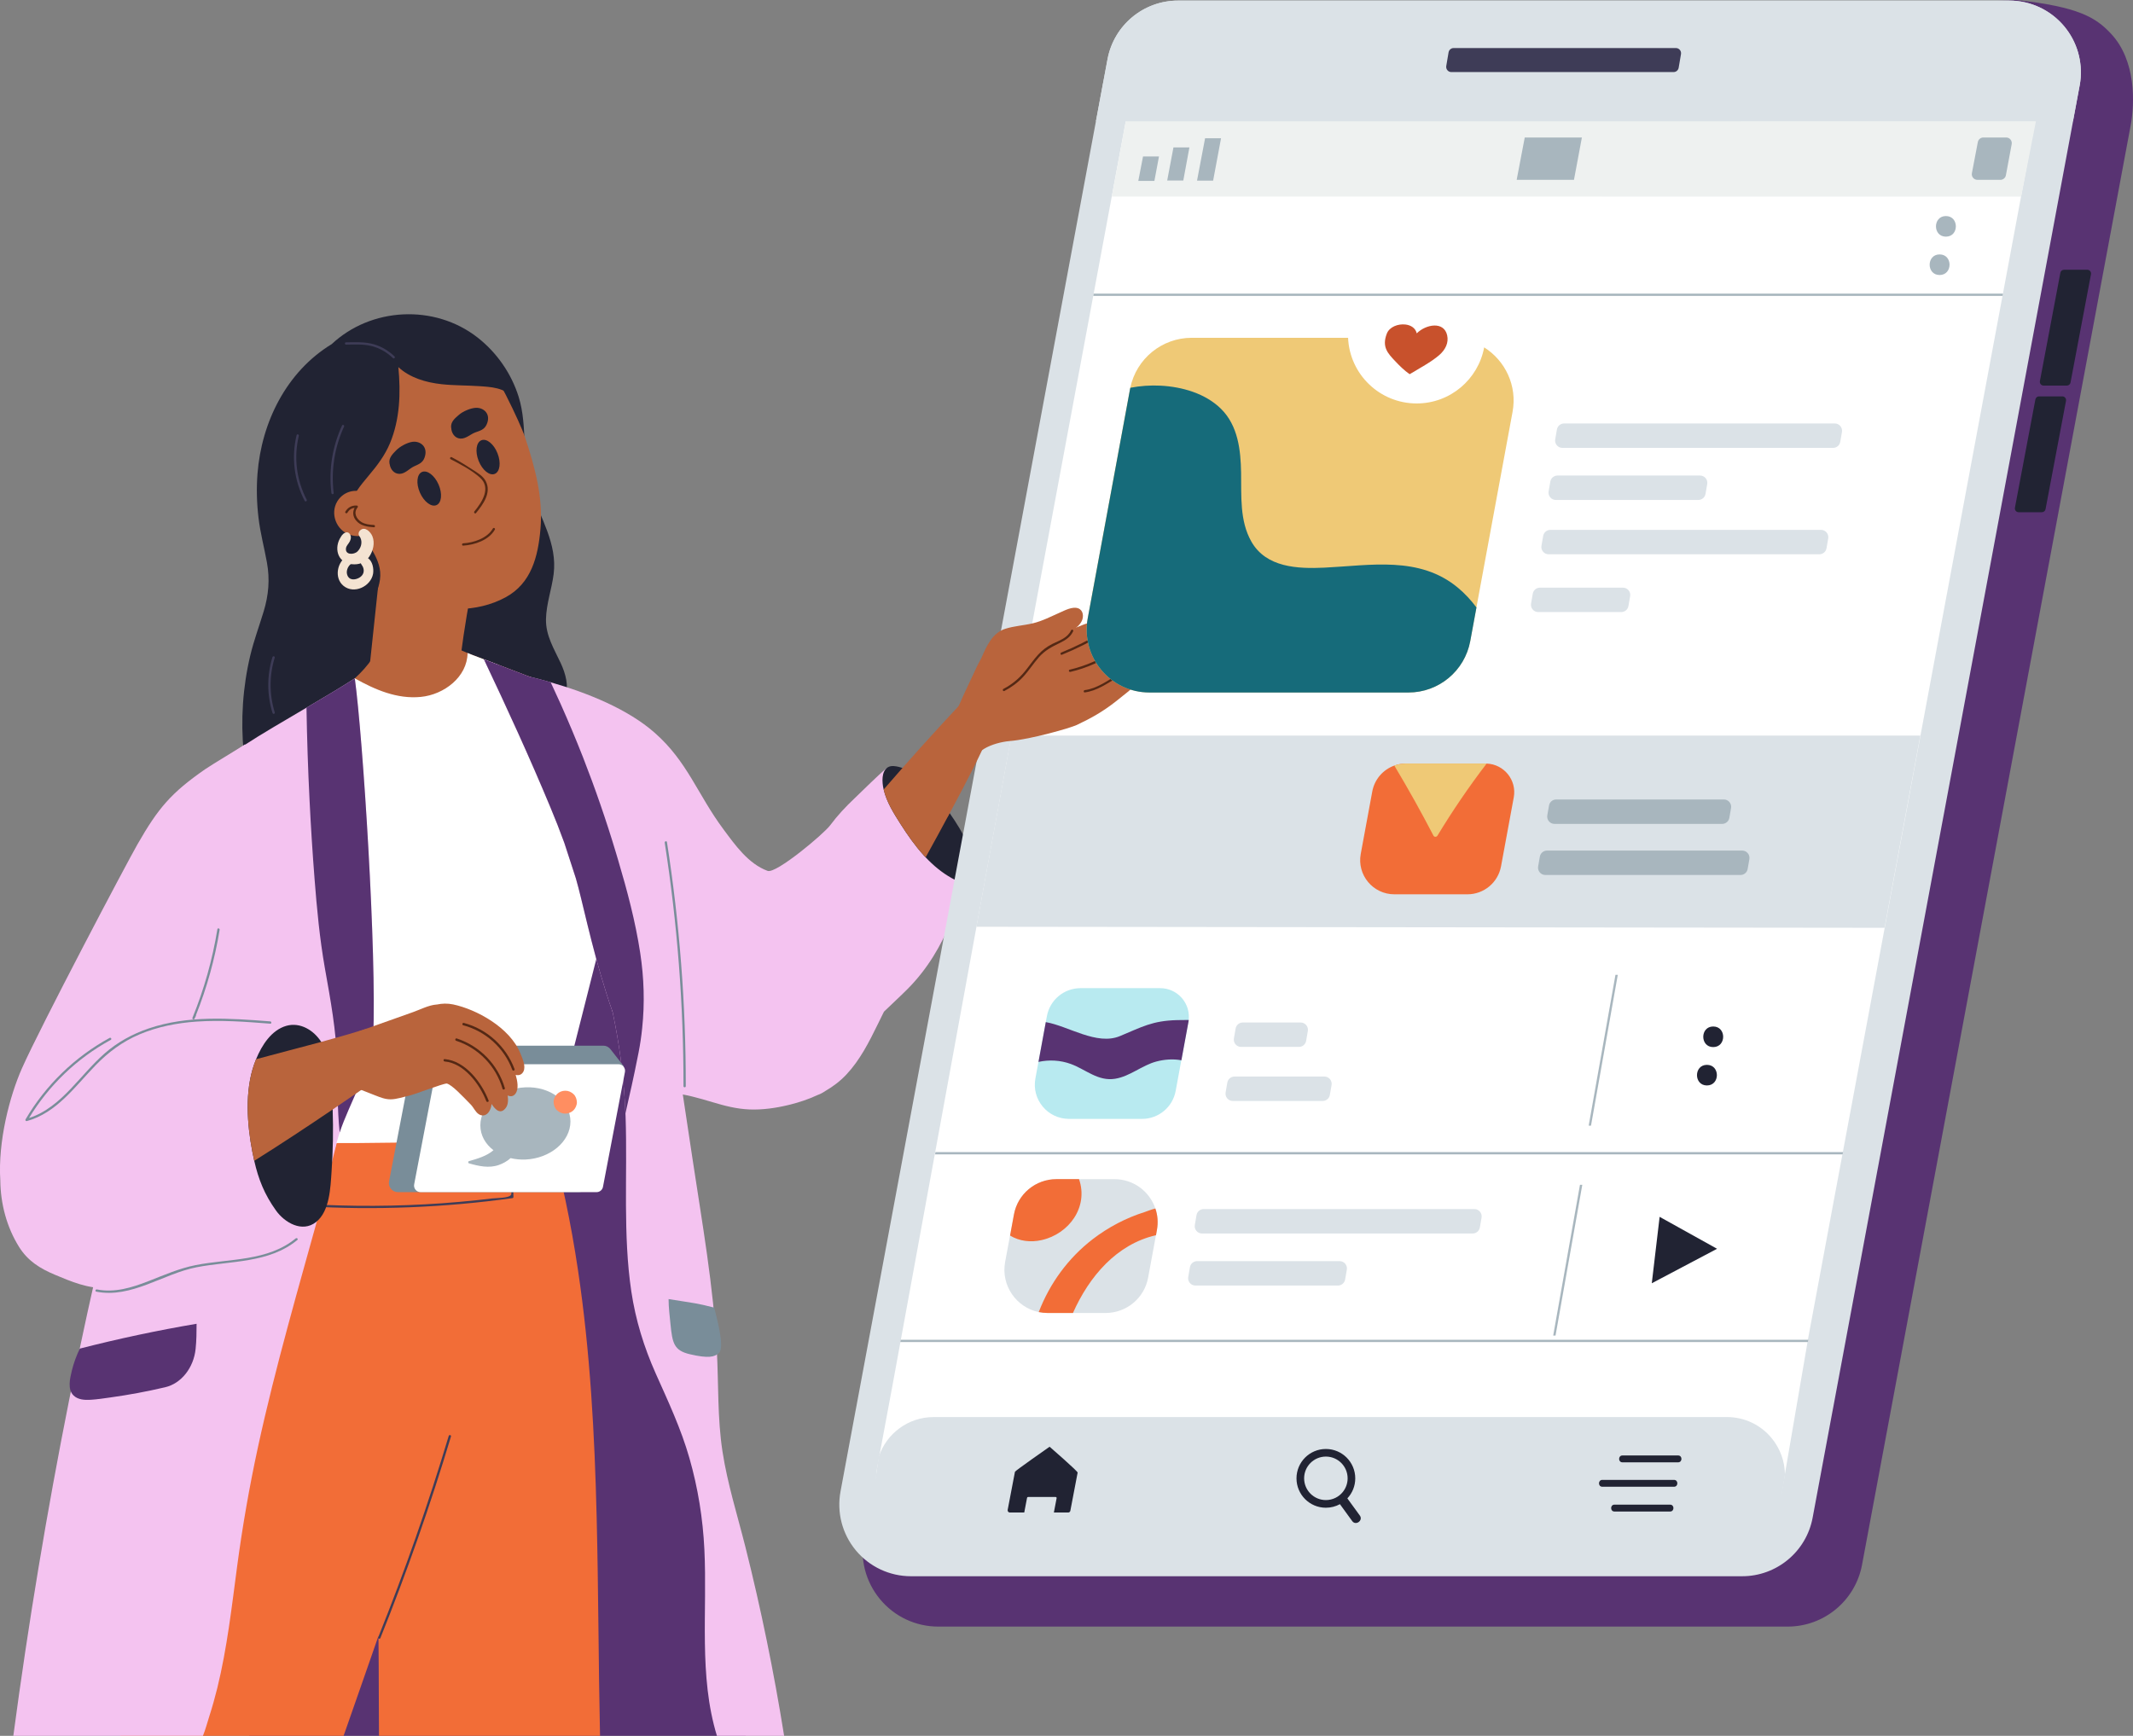 <?xml version="1.0" encoding="utf-8"?>
<!-- Generator: Adobe Illustrator 24.1.0, SVG Export Plug-In . SVG Version: 6.00 Build 0)  -->
<svg version="1.1" id="Layer_1" xmlns="http://www.w3.org/2000/svg" xmlns:xlink="http://www.w3.org/1999/xlink" x="0px" y="0px"
	 viewBox="0 0 614.88 500.46" style="enable-background:new 0 0 614.88 500.46;" xml:space="preserve">
<rect x="0" y="0" width="614.88" height="500.46" fill="#808080" stroke="none"/>
<style type="text/css">
	.st0{fill:#EFC976;}
	.st1{fill:#166B7A;}
	.st2{fill:#FFFFFF;}
	.st3{fill:#FFA794;}
	.st4{fill:#F26D37;}
	.st5{fill:#212333;}
	.st6{fill:#B9643C;}
	.st7{fill:#B1B1C2;}
	.st8{fill:#C8512C;}
	.st9{fill:#F4C3F0;}
	.st10{fill:#80809C;}
	.st11{fill:#F2E6E6;}
	.st12{fill:#A3B7F0;}
	.st13{fill:#A03A1F;}
	.st14{fill:#FF7847;}
	.st15{fill:#6B3EAC;}
	.st16{fill:#583372;}
	.st17{fill:#3E3C57;}
	.st18{fill:#542814;}
	.st19{fill:#F4E3D2;}
	.st20{fill:#798D99;}
	.st21{fill:#9B4929;}
	.st22{fill:#A8B6BE;}
	.st23{fill:#FF8E61;}
	.st24{fill:#9EAEDB;}
	.st25{fill:#DBE2E7;}
	.st26{fill:#B8EAF0;}
	.st27{fill:#EEF1F0;}
	.st28{fill:#FFA47A;}
	.st29{fill:#1A1A1A;}
	.st30{fill:#823D22;}
	.st31{fill:#2C442C;}
	.st32{fill:#727090;}
	.st33{fill:#D2DEFF;}
	.st34{fill:#C78B6B;}
	.st35{fill:#F0F0F0;}
	.st36{fill:#C86A3C;}
	.st37{fill:#B7DDE3;}
	.st38{fill:#B37E1B;}
	.st39{fill:#DFBA95;}
	.st40{fill:#F5F1F0;}
	.st41{fill:#96A7D9;}
	.st42{fill:#3456B7;}
	.st43{fill:#2B244A;}
	.st44{fill:#8C75B5;}
	.st45{fill:#E0785E;}
	.st46{fill:#F5E3D9;}
	.st47{fill:#2E1616;}
	.st48{fill:#C46953;}
	.st49{fill:#FFEAE0;}
	.st50{fill:#FFA58F;}
	.st51{fill:#F0D3C5;}
	.st52{fill:#D3D1CD;}
	.st53{fill:#DEC6BD;}
	.st54{fill:#FFA57A;}
	.st55{fill:#7D443B;}
	.st56{fill:#D1736D;}
	.st57{fill:#768751;}
	.st58{fill:#EDD4C7;}
	.st59{fill:#DD6B4B;}
	.st60{fill:#B75E5C;}
	.st61{fill:#1F2744;}
	.st62{fill:#3B4663;}
	.st63{fill:#8FA663;}
	.st64{fill:#D6B4A3;}
	.st65{fill:#DBAD95;}
	.st66{fill:#6D7793;}
	.st67{fill:#935841;}
	.st68{fill:#C27B51;}
	.st69{fill:#F0DED5;}
	.st70{fill:#96563E;}
	.st71{fill:#CE9976;}
	.st72{fill:#8F5539;}
	.st73{fill:#576C9C;}
	.st74{fill:#965948;}
	.st75{fill:#6E4135;}
	.st76{fill:#5F3C36;}
	.st77{fill:#F8BA4D;}
	.st78{fill:#A3A4A8;}
	.st79{fill:#7E8291;}
	.st80{fill:#D1776D;}
	.st81{fill:#FCCDA2;}
	.st82{fill:#D9AA80;}
	.st83{fill:#D8BFB4;}
</style>
<g>
	<path class="st5" d="M161.66,191.23c-1.93-4.17-4.36-7.95-4.27-12.72c0.09-4.42,1.66-8.64,2.21-13c1.11-8.81-3.87-16.17-6.52-24.2
		c-2.89-8.74-0.84-18.14-3.57-26.91c-2.1-6.73-6.32-12.78-11.87-17.11c-12.41-9.67-30.7-8.72-42.07,1.97
		c-0.01,0.01-0.03,0.01-0.04,0.01c-12.95,7.94-20.14,22.43-21.3,37.3c-0.33,4.24-0.21,8.51,0.29,12.73
		c0.52,4.36,1.65,8.57,2.43,12.88c0.88,4.86,0.49,9.38-0.94,14.1c-1.28,4.23-2.82,8.35-3.85,12.65c-2.19,9.17-2.81,18.67-1.91,28.05
		c-0.77,0.69-1.31,1.64-1.46,2.9c-0.05,0.42,0.61,0.42,0.66,0c0.11-0.94,0.42-1.67,0.87-2.22c0.03,0.28,0.06,0.57,0.09,0.85
		c0.05,0.42,0.71,0.42,0.66,0c-0.05-0.48-0.09-0.97-0.14-1.45c2.86-2.2,9.03-0.33,12.02-0.05c4.78,0.45,9.59,0.15,14.35-0.26
		c9.88-0.86,19.72-2.26,29.48-4.01c9.69-1.73,19.37-3.73,28.93-6.08c3.29-0.81,6.31-2.17,7.34-5.68
		C164,197.7,163.05,194.23,161.66,191.23z"/>
	<path class="st16" d="M212.52,468.02c-2.85-18-7.13-35.74-10.42-53.66c-3.21-17.52-5.05-35.21-6.66-52.93
		c-1.63-18.14-3.09-36.31-5.87-54.32c-1.38-8.93-3.09-17.81-5.29-26.57c-1.88-7.45-3.69-15.98-9.64-21.34
		c-1.45,2.64-2.91,5.28-4.36,7.92c-3.74,6.78-7.48,13.57-11.22,20.35c-3.06,5.55-6.07,11.22-9.78,16.37
		c0.69,5.36,1.26,10.73,1.75,16.1c-1.2,1.91-2.39,3.83-3.58,5.75c-8.98,14.59-17.42,29.51-25.29,44.72
		c-10.54,20.38-20.06,41.29-28.53,62.61c-4.25,10.7-8.23,21.51-11.93,32.41c-3.91,11.49-7.51,23.1-9.87,35.01c0,0.01,0,0.01,0,0.01
		h143.14c0.3-1.97,0.39-3.97,0.36-5.87C215.23,485.72,213.91,476.76,212.52,468.02z"/>
	<path class="st4" d="M172.97,500.46h-63.72c-0.1-11.62-0.01-15.45-0.15-28.8c0,0-7.03,20.23-10.05,28.8H34.7
		c1.29-12.01,2.98-23.98,5.1-35.88c4.44-24.87,10.69-49.4,18.7-73.36c3.91-11.68,8.21-22.95,14.77-33.42
		c6.37-10.17,13.5-19.89,20.41-29.71c-0.21-0.16-0.14-0.6,0.2-0.63c0.09-0.01,0.17-0.01,0.25-0.02c0.28-0.4,0.56-0.79,0.84-1.19
		c0.25-0.36,0.85-0.01,0.59,0.35c-0.18,0.25-0.35,0.51-0.53,0.76c1.03-0.09,2.06-0.18,3.09-0.27c16.41-1.39,32.88-1.86,49.34-1.41
		c3.45,0.09,6.9,0.22,10.35,0.4c0.16,0.01,0.29,0.11,0.34,0.26c3.71,13.08,6.47,26.42,8.47,39.87c3.52,23.56,4.8,47.4,5.38,71.19
		C172.52,458.42,172.51,479.45,172.97,500.46z"/>
	<path class="st6" d="M174.16,230.89c-0.53-0.93-1.03-1.86-1.52-2.81c-0.94-1.79-4.95-11.02-5.9-13.87
		c-0.92-2.76-1.71-5.56-2.38-8.39c-0.51-2.15-0.67-4.83-2.24-6.55c-0.43-0.47-0.96-0.85-1.54-1.17c-1.57-0.87-3.55-1.33-5.06-1.9
		c-2.59-0.99-5.17-1.97-7.76-2.96c-0.48-0.19-0.98-0.37-1.46-0.56c-0.89-0.34-1.77-0.68-2.66-1.01c-0.39-0.15-0.77-0.3-1.16-0.44
		c-1-0.38-2-0.76-3-1.14c-1.12-0.43-2.24-0.85-3.37-1.28c-0.43-0.17-0.87-0.35-1.32-0.53c-2.62-1.1-5.4-2.44-8.15-2.77
		c-3.06-0.37-6.3,1.16-9.16,2.04c-3.27,1-6.55,2.01-9.82,3.02c0.11-0.16,0.22-0.3,0.33-0.46c0.25-0.37-0.35-0.71-0.6-0.35
		c-1.44,2.14-3.19,4.07-5.12,5.83c-1.95,1.81-4.1,3.46-6.29,5.01c-2.29,1.63-4.63,3.17-6.87,4.7c-3.84,2.61-7.77,5.11-11.76,7.48
		c-1.02,0.62-2.04,1.21-3.08,1.8c-1.93,1.12-3.88,2.2-5.85,3.26c-3.05,1.64-6.63,2.96-9.3,5.22c-2.45,2.08-3.03,5.04-2.72,8.12
		c0.73,7.22,3.78,14.21,6.95,20.66c3.5,7.09,7.38,13.97,10.79,21.11c0.51,1.06,1,2.13,1.5,3.19c0.35,0.75,0.69,1.5,1.03,2.26
		c2.63,5.81,5.07,11.71,7.31,17.68c2.88,7.68,5.42,15.47,7.66,23.35c0.31,1.09,0.55,2.31,1.69,2.81c1.49,0.67,3.69,0.21,5.26,0.19
		c4.38-0.06,8.76-0.12,13.14-0.19c9.68-0.15,19.37-0.28,29.06-0.43c4.84-0.08,9.68-0.15,14.53-0.21c0.6-0.01,2,0.2,2.88-0.11
		c0.42-0.02,0.85-0.03,1.26-0.06c0.15,0,0.3-0.1,0.34-0.25c3.36-12.69,6.73-25.39,10.09-38.08c0.37-1.42,0.76-2.84,1.13-4.26
		c1.34-5.04,2.67-10.07,4-15.11c0.48-1.81,0.96-3.62,1.44-5.44c0.35-1.3,0.69-2.61,1.04-3.91c0.76-2.84,1.69-5.71,1.98-8.64
		C180.07,240.12,176.77,235.52,174.16,230.89z"/>
	<path class="st6" d="M151.35,126.07c-1.41-4.28-9.07-20.08-12.13-23.21c-5.59-5.71-12.52-8.63-20.38-6.51
		c-15.24,4.1-25.91,19.28-27.16,34.01c-0.42,4.9,0.03,9.95,0.76,14.8c0.7,4.66,6.25,7.23,9.09,11.1c5.1,6.93,8.98,13.12,16.56,17.1
		c0.23,0.12,0.44-0.04,0.48-0.22c8.36,3.26,18.81,3.6,27.16-0.92c7.48-4.04,9.38-11.83,10.07-19.68
		C156.6,143.38,154.23,134.79,151.35,126.07z"/>
	<path class="st6" d="M131,207.07c-0.06,0.89-0.13,1.78-0.18,2.66c-0.03,0.54,0.14,1.15-0.41,1.44c-0.16,0.08-0.97-0.05-1.21-0.06
		c-2.22-0.12-4.45-0.24-6.67-0.35c-4.15-0.22-8.29-0.44-12.44-0.66c-0.91-0.05-1.82-0.1-2.73-0.14c-0.74-0.04-2.25,0.21-2.66-0.46
		c-0.15-0.25,0.16-1.51,0.19-1.81c0.04-0.4,0.09-0.81,0.13-1.21c0.13-1.21,0.26-2.42,0.39-3.63c0.44-4.13,0.88-8.26,1.32-12.39
		c0.99-9.36,1.99-18.72,2.98-28.09c9.49-0.31,18.95-1.21,28.32-2.71C134.52,175.27,132.16,191.12,131,207.07z"/>
	<path class="st5" d="M126.42,139.68c1.16,2.64,0.89,5.3-0.59,5.95c-1.48,0.65-3.62-0.96-4.78-3.6c-1.16-2.64-0.89-5.3,0.59-5.95
		S125.26,137.04,126.42,139.68z"/>
	<path class="st5" d="M143.42,130.7c1.06,2.68,0.7,5.33-0.81,5.93c-1.5,0.6-3.58-1.09-4.64-3.77c-1.06-2.68-0.7-5.33,0.81-5.93
		C140.29,126.33,142.37,128.02,143.42,130.7z"/>
	<path class="st18" d="M140.03,138.74c-0.75-1.45-2.21-2.31-3.53-3.17c-2.04-1.33-4.1-2.62-6.27-3.75c-0.38-0.2-0.71,0.37-0.33,0.57
		c2.83,1.48,6.05,3.15,8.44,5.29c3.34,2.99,0.61,7.08-1.59,9.77c-0.27,0.33,0.2,0.8,0.47,0.47
		C139.24,145.44,141.75,142.05,140.03,138.74z"/>
	<path class="st6" d="M135.84,143.85c-1.44,0.49-2.43,1.59-3.38,2.72c-0.27,0.32,0.19,0.79,0.47,0.47c0.86-1.03,1.78-2.11,3.09-2.55
		C136.41,144.35,136.24,143.71,135.84,143.85z"/>
	<path class="st9" d="M105.38,276.38c-0.34-3.24-0.84-6.46-1.37-9.67c-0.46-2.74-0.42-7.26-3.14-8.81
		c-2.37-1.35-5.79-0.84-8.39-0.81c-3.09,0.04-6.17,0.11-9.26,0.2c-9.76,0.3-19.51,0.9-29.23,1.75
		c-2.93,14.72-6.64,29.29-10.44,43.81C34.78,336.3,26.66,369.88,19.9,403.8c-6.38,32.04-11.74,64.29-16.06,96.67H58.5
		c0.75-1.85,1.27-3.89,1.84-5.65c0.87-2.71,1.64-5.46,2.32-8.22c2.8-11.43,4.12-23.14,5.67-34.78c1.54-11.63,3.56-23.17,6.04-34.64
		c5.08-23.39,11.82-46.39,18.2-69.45c1.6-5.76,2.96-12.38,4.48-18.17c0.29-1.1,0.78-1.36,1.07-2.46c1.23-4.75,2.42-9.51,3.56-14.29
		C104.52,300.78,106.68,288.78,105.38,276.38z"/>
	<path class="st17" d="M147.5,324.88c-0.01-0.42-0.67-0.43-0.66,0c0.08,3.26,0.17,6.52,0.25,9.79c0.04,1.74,0.09,3.48,0.13,5.22
		c0.02,0.87,0.04,1.74,0.07,2.61c0.01,0.42,0.26,1.56,0.05,1.96c-0.52,0.99-4.31,0.94-5.44,1.07c-1.5,0.18-3,0.35-4.51,0.51
		c-3.33,0.35-6.66,0.64-10,0.88c-13.03,0.92-26.12,0.98-39.16,0.2c-0.42-0.03-0.42,0.63,0,0.66c19.87,1.18,39.82,0.39,59.54-2.35
		c0.14-0.02,0.25-0.19,0.24-0.32C147.85,338.36,147.67,331.62,147.5,324.88z"/>
	<path class="st18" d="M142.08,152.37c-1.61,2.82-5.53,4.11-8.57,4.28c-0.42,0.02-0.42,0.68,0,0.66c3.29-0.19,7.41-1.57,9.14-4.61
		C142.86,152.33,142.29,152,142.08,152.37z"/>
	<path class="st2" d="M174.16,230.89c-0.53-0.93-1.03-1.86-1.52-2.81c-0.94-1.79-8.4-9.93-11.08-12.41c-2.5-2.33-4.85-4.8-7.04-7.41
		c-1.3-1.55-2.54-3.16-3.72-4.8c-2.71-3.77-4.77-7.86-7.16-11.8c-0.39-0.15-0.77-0.3-1.16-0.44c-1-0.38-2-0.76-3-1.14
		c-1.12-0.43-2.24-0.85-3.37-1.28c-0.43-0.17-0.87-0.35-1.32-0.53c-0.09,6.9-6.77,12.01-13.49,12.66
		c-6.84,0.67-13.16-2.07-19.02-5.35c-1.95,1.81-4.1,3.46-6.29,5.01c4.91,23.78-0.16,49.21-13.3,69.59c-1.84,2.85-3.84,5.6-5.99,8.22
		c2.63,5.81,14.39,50.5,15.53,51c1.49,0.67,65.72-0.8,66.13-0.82c0.15,0,0.3-0.1,0.34-0.25c3.36-12.69,17.32-68.23,17.8-70.05
		c0.35-1.3,0.69-2.61,1.04-3.91c0.76-2.84,1.69-5.71,1.98-8.64C180.07,240.12,176.77,235.52,174.16,230.89z"/>
	<path class="st9" d="M102.28,195.57c-3.49,2.29-8.62,5.33-13.93,8.46c-6.5,3.83-13.27,7.77-17.55,10.58
		c-0.03,0.02-0.07,0.04-0.1,0.07c-3.82,2.5-7.89,4.84-11.35,7.83c-3.23,2.79-5.41,6.32-6.68,10.38c-2.35,7.43-0.71,16.62-1.37,24.34
		c-0.72,8.49-1.36,16.98-1.97,25.48c-1.21,16.89-2.28,33.8-3.64,50.68c-0.94,11.55-2.02,23.1-3.37,34.61
		c-1.93,16.41-4.42,32.75-7.84,48.91c6.43-1.39,12.86-2.78,19.28-4.16c4.23-0.91,8.55-1.63,12.69-2.85c4.39-1.3,7.7-3.64,9.37-8.03
		c1.47-3.87,2.43-7.99,3.59-11.96c1.23-4.2,2.46-8.41,3.69-12.61c2.42-8.3,4.85-16.6,7.27-24.9c2.4-8.22,4.81-16.43,7.16-24.66
		c0.12-0.4,0.24-0.82,0.39-1.24c2.67-8.15,9.31-19.31,9.66-27.44C108.62,274.99,104.62,212.66,102.28,195.57z"/>
	<path class="st9" d="M195.5,311.04c-0.6-0.12-1.18-0.22-1.77-0.32c-3.06-0.51-6.14-0.89-9.23-1.26c-0.31-0.04-0.62-0.08-0.94-0.11
		c0.16-1.47,0.24-2.93,0.22-4.38c-0.03-2.97-0.47-5.92-1.57-8.78c-2.65-6.92-1.14,1.38-5.6-4.37c-0.01-0.01-0.01-0.02-0.01-0.03
		c-4.99-14.22-7.98-28.67-9.86-35.83c-0.24-0.9-0.49-1.8-0.73-2.69c-0.98-3.44-2.11-6.84-3.32-10.21c-0.01-0.06-0.03-0.1-0.06-0.15
		c-1.23-3.39-2.56-6.76-3.95-10.09c-5.99-14.41-12.52-28.62-19.2-42.73c1,0.38,2,0.76,3,1.14c0.39,0.15,0.77,0.29,1.16,0.44
		c0.89,0.33,1.77,0.67,2.66,1.01c0.48,0.19,0.98,0.37,1.46,0.56c1.62,0.62,3.24,1.24,4.87,1.86c0.96,0.37,1.93,0.73,2.89,1.1
		c0.6,0.23,1.95,0.62,3.46,1.03c2.31,0.64,4.97,1.34,5.76,1.61c0.65,0.22,1.3,0.48,1.93,0.76c2.8,3.12,5.07,6.71,6.88,10.5
		c2.85,5.96,4.68,12.36,6.19,18.77c1.85,7.84,3.41,15.77,5.02,23.66c0.03,0.13,0.06,0.26,0.08,0.39c1.13,5.6,2.24,11.21,3.31,16.83
		c2.09,10.91,4.08,21.85,5.94,32.8c0.05,0.26,0.09,0.51,0.13,0.76C194.65,305.89,195.08,308.46,195.5,311.04z"/>
	<path class="st9" d="M92.12,266.99c-0.43-2.99-0.67-5.98-0.85-8.99c-0.35-6.17-0.35-12.35-0.86-18.51
		c-0.24-2.92-0.6-5.84-1.18-8.71c-0.66-3.36-1.63-6.66-3.03-9.8c-0.42-0.95-0.64-1.36-1.66-1.54c-0.63-0.12-1.27-0.17-1.9-0.27
		c-1.5-0.25-2.99-0.61-4.43-1.07c-2.65-0.83-5.15-1.99-7.52-3.42c-0.03-0.01-0.06-0.03-0.08-0.05c-1.88,1.26-9.66,5.89-11.53,7.19
		c-9.75,6.78-13.45,11.13-19.44,21.59c-3.33,5.81-27.93,52.49-33.28,64.53c-3.61,8.12-6.98,21.22-6.27,32.4
		c0.07,6.73,1.84,13.46,5.41,19.17c2.51,4.01,6.01,6.21,10.31,8.01c4.61,1.93,9.5,4.02,14.6,3.82c4.14-0.17,8.08-1.72,11.9-3.33
		c0.89-0.38,1.77-0.76,2.65-1.12c5-2.08,9.97-3.85,15.43-3.97c2.5-0.05,5.05,0.03,7.48-0.67c2.17-0.62,4.07-1.85,5.87-3.19
		c2.01-1.51,3.91-3.19,6.14-4.39c1.14-0.62,2.37-1.13,3.65-1.36c0.99-0.17,2.06,0.01,3.03-0.28c1.8-0.54,1.1-1.9,0.55-3.26
		l-3.54-8.72c-0.78-1.93-1.57-3.85-2.35-5.78c1.09-0.69,2.2-1.5,2.79-2.59c0.76-1.42,0.67-3.27,0.83-4.84
		c0.35-3.57,0.77-7.15,1.25-10.71c0.9-6.71,2.02-13.4,3.37-20.03c0.66-3.3,1.39-6.6,2.17-9.88c0.62-2.63,1.63-5.42,2-8.17
		c0.11-0.86,0.17-1.7,0.13-2.55C93.64,273.32,92.56,270.14,92.12,266.99z"/>
	<path class="st9" d="M279.89,253.78c-0.13-0.17-4.57-6.84-4.69-7.01c-4.6-6.23-9.3-12.4-14.09-18.48
		c-1.25-1.59-2.51-3.18-3.78-4.77c-0.48-0.6-0.91-1.57-1.68-1.3c-0.57,0.21,0.39-1.12-0.08-0.73c-2.58,2.1-6.86,6.45-9.28,8.73
		c-2.51,2.38-4.89,4.91-6.95,7.69c-1.88,2.54-15.61,14.06-18.05,13.18c-5.57-2.04-9.35-7.43-12.75-12
		c-7.47-10.04-10.32-19.48-19.82-27.83c-7.74-6.82-19.31-11.49-29.98-14.55c-2.09-0.6-4.13-1.14-6.11-1.61
		c-0.76-0.19-1.52-0.37-2.26-0.53c0.68,0.97,1.66,1.74,2.63,2.45c1.47,1.08,2.97,2.12,4.46,3.18c1.35,0.96,2.78,1.91,4.2,2.9
		c3.79,2.63,7.48,5.56,9.23,9.84c2.33,5.68,1.73,12.19,2.08,18.2c0.01,0.22,0.03,0.45,0.04,0.67c0.1,1.73,0.24,3.46,0.4,5.19
		c-0.24,3.05-0.33,6.12-0.3,9.18c0.07,8.82,1.1,17.64,2.48,26.34c0.64,4.06,1.36,8.1,2.08,12.14c0.42,2.33,0.75,4.65,1.82,6.63
		c0.04,8.03,0.48,16.05,1.35,24.04c0.02,0.22,0.19,0.36,0.42,0.32c4.08-0.76,8.23-0.97,12.36-0.56c4.05,0.4,7.89,1.52,11.76,2.68
		c3.5,1.05,7.01,1.96,10.68,2.1c3.76,0.14,7.53-0.39,11.18-1.27c2.94-0.71,5.81-1.64,8.49-2.91c0.72-0.25,1.44-0.62,2.15-1.12
		c2.25-1.29,4.34-2.87,6.17-4.83c3.88-4.16,6.48-9.31,8.96-14.38c0.6-1.23,1.2-2.46,1.81-3.68c2.27-2.2,4.61-4.33,6.83-6.56
		c5.71-5.75,9.61-12.37,12.67-19.84C276.11,260.98,278.1,257.23,279.89,253.78z"/>
	<path class="st9" d="M214.87,445.97c-2.3-9.12-5.17-18.18-6.6-27.5c-1.48-9.61-1.11-19.34-1.62-29.02
		c-0.96-18.55-4.25-36.93-7.01-55.27c-1.56-10.34-3.11-20.66-4.67-31c-1.31-8.7-2.62-17.4-3.93-26.1
		c-0.73-4.83-1.29-9.72-2.26-14.51c-0.69-3.42-1.78-6.87-3.96-9.63c-0.3-0.39-0.63-0.76-0.98-1.11c-1.64-1.68-3.58-2.87-5.65-3.8
		c-1.62-0.74-3.34-1.31-5.07-1.84c-3.45-1.04-7-1.92-10.11-3.5c0,0-0.01,0-0.01-0.01c-0.05-0.01-0.38,0.15-0.38,0.23
		c0,0.01,0,0.01,0.01,0.01c0.01,0.05,0.03,0.09,0.05,0.14c1.1,3.36,2.22,6.76,3.33,10.21c1.46,4.57,2.9,9.2,4.28,13.86
		c2.41,8.21,4.62,16.5,6.32,24.67c0,0.01,0,0.01,0.01,0.03c0.25,1.23,0.49,2.45,0.73,3.67c1.61,8.44,2.61,16.96,2.95,25.55
		c0.01,0.3,0.02,0.6,0.04,0.91c0.29,8.54,0.07,17.08,0.11,25.62c0.05,8.27,0.32,16.57,1.54,24.75c1.23,8.25,3.65,16.07,7.04,23.68
		c3.59,8.04,7.3,15.92,9.72,24.42c2.45,8.55,3.87,17.38,4.3,26.26c0.88,17.91-1.68,36.39,3.62,53.78h19.37
		C223.11,482.14,219.39,463.95,214.87,445.97z"/>
	<path class="st5" d="M95.9,319.87c-0.01-0.57-0.04-1.14-0.06-1.72c-0.24-5.6-0.09-12.18-2.92-17.21c-0.1-0.18-0.21-0.36-0.32-0.54
		c-2.12-3.33-6.03-5.78-10.06-4.64c-4.29,1.23-7.07,5.58-8.72,9.62c-0.2,0.48-0.38,0.97-0.55,1.44c-2.74,7.75-2.05,17.3-0.55,25.14
		c0.18,0.94,0.37,1.84,0.57,2.72c1.22,5.34,2.93,9.66,6.26,14.32c2.51,3.51,7.54,6.46,11.53,3.35c4-3.12,4.18-10.05,4.5-14.62
		C95.99,331.79,96.1,325.82,95.9,319.87z"/>
	<path class="st5" d="M280.46,248.88c-0.28-1.91-0.84-3.77-1.57-5.55c-1.32-3.16-3.16-6.06-5.11-8.86
		c-0.27-0.39-0.54-0.78-0.82-1.16c-2.47-3.47-4.98-7.1-8.47-9.63c-1.32-0.96-2.78-1.76-4.34-2.27c-0.3-0.1-0.6-0.19-0.91-0.27
		c-0.97-0.25-2.31-0.51-3.27,0.06c-1.99,1.18-1.66,4.45-1.32,6.06c0.03,0.12,0.05,0.24,0.08,0.36c0.85,3.63,2.92,6.89,4.9,10
		c2,3.15,4.16,6.23,6.67,8.99c0.18,0.19,0.35,0.39,0.54,0.57c2.22,2.36,4.72,4.45,7.56,6.02c1.69,0.93,4.91,2.31,6-0.19
		C280.93,251.77,280.64,250.16,280.46,248.88z"/>
	<path class="st16" d="M102.28,195.57c-3.49,2.29-8.62,5.33-13.93,8.46c0.15,8.92,0.44,17.84,0.89,26.75
		c0.37,7.55,0.85,15.1,1.44,22.64c0.67,8.59,1.47,17.14,2.96,25.63c0.01,0.11,0.03,0.23,0.06,0.34c1.58,8.9,3.22,17.71,3.47,26.77
		c0.19,6.77,0.03,13.6,0.75,20.34c2.67-8.15,9.31-19.31,9.66-27.44C108.62,274.99,104.62,212.66,102.28,195.57z"/>
	<path class="st16" d="M184.56,274.78c-1.38-9.07-3.75-17.98-6.36-26.77c-0.21-0.7-0.42-1.39-0.62-2.09
		c-1.42-4.74-2.94-9.44-4.56-14.12c-1.56-4.52-3.21-9-4.95-13.45c-2.02-5.14-4.15-10.23-6.4-15.27c-0.88-1.96-1.77-3.91-2.69-5.86
		c-0.08-0.17-0.16-0.35-0.24-0.53c-2.08-0.6-4.13-1.14-6.11-1.61c-1.63-0.62-3.25-1.24-4.87-1.86c-0.48-0.19-0.98-0.37-1.46-0.56
		c-0.89-0.34-1.77-0.68-2.66-1.01c-0.39-0.15-0.77-0.3-1.16-0.44c-1-0.38-2-0.76-3-1.14c6.68,14.1,13.21,28.32,19.2,42.73
		c1.39,3.33,2.72,6.7,3.95,10.09c0.02,0.05,0.04,0.1,0.06,0.15c1.1,3.36,2.22,6.77,3.32,10.21c0.25,0.89,0.5,1.79,0.73,2.69
		c1.88,7.16,4.87,21.61,9.86,35.83c0,0.01,0,0.01,0.01,0.03c0.25,1.23,0.5,2.45,0.73,3.66c1.61,8.44,2.61,16.96,2.95,25.55
		c1.23-5.34,2.44-10.69,3.49-16.06c0.11-0.51,0.21-1.03,0.31-1.54c0.45-2.33,0.8-4.65,1.03-6.98
		C185.88,289.24,185.66,282.04,184.56,274.78z"/>
	<path class="st6" d="M143.03,105.41c-9.31-17.16-32.83-13.4-46.25-3.59c-6.82,4.98-12.97,11.8-14.75,20.12
		c-1.77,8.29-0.27,17.27,4.98,24.05c6.1,7.87,15.67,12.16,21.57,20.23c0.21,0.29,0.75,0.13,0.62-0.26
		c-3.38-10.02-7.07-21.42-3.5-31.9c3.43-10.07,13.06-15.71,21.73-20.81c4.82-2.84,9.62-5.77,13.68-9.64
		c0.48,0.68,0.93,1.39,1.34,2.14C142.65,106.13,143.23,105.79,143.03,105.41z"/>
	<path class="st5" d="M148.56,114.37c-0.54-3.98-3.18-7.84-5.64-11.01c-2.88-3.71-5.8-6.03-9.98-8.04
		c-8.16-3.92-17.76-4.27-26.12-0.72c-3.23,1.37-6.18,3.28-8.78,5.61c-3.3,1.1-6.24,2.9-8.42,5.54c-3.38,4.11-6.76,9.73-8.33,14.81
		c-1.81,5.84-1.76,14-1.04,20.13c0.41,3.5,1.52,6.87,2.53,10.22c0.84,2.78,1.7,5.56,2.57,8.33c-0.17,0.03-0.33,0.18-0.29,0.4
		c0.52,2.79,7.97,24.09,12.98,24.87c2.22,0.35,4.27-0.47,5.53-2.35c1.74-2.58,2.69-5.89,3.89-8.74c1.15-2.71,2.41-5.53,2.13-8.55
		c-0.26-2.79-1.65-5.3-3.17-7.6c-2.16-3.27-4.87-6.59-4.99-10.71c-0.05-1.85,0.64-3.43,1.43-5.03c1.02-1.54,2.22-2.97,3.41-4.39
		c2.45-2.9,4.68-5.83,6.16-9.37c2.87-6.9,3.11-14.55,2.41-21.92c3.35,3.09,7.96,4.43,12.46,4.92c3.58,0.39,7.19,0.32,10.78,0.56
		c3.2,0.22,7.71,0.39,9.6,3.47c0.16,0.26,0.5,0.16,0.59-0.06C148.44,114.72,148.59,114.58,148.56,114.37z"/>
	<path class="st6" d="M109.27,144.17c-1.07-1.93-2.87-2.34-4.86-2.39c-2.61-0.78-5.59,0.17-7.17,2.76c-2.14,3.53-0.3,8.31,3.56,9.63
		c3.75,1.29,7.84-0.7,8.98-4.52C110.32,147.86,110.19,145.82,109.27,144.17z"/>
	<path class="st19" d="M107.34,154.58c-0.51-1.22-2.12-2.89-3.48-1.71c-0.34,0.3-0.53,0.72-0.48,1.17c0.05,0.43,0.38,0.71,0.55,1.09
		c0.58,1.33,0.12,2.87-0.86,3.84c-1.03,1.03-3.69,1.08-3.32-0.98c0.13-0.71,0.78-1.26,1.09-1.9c0.28-0.58,0.45-1.21,0.17-1.82
		c-0.45-0.96-1.17-0.94-1.8-0.53c-0.05,0.01-0.1,0.04-0.15,0.08c-0.03,0.03-0.06,0.07-0.09,0.1c-0.26,0.22-0.5,0.5-0.67,0.8
		c-0.01,0.01-0.01,0.03-0.01,0.04c-2.05,3.01-1.17,7.43,3.06,7.9c2.1,0.23,3.89-0.4,5.09-2.16
		C107.58,158.82,108.14,156.51,107.34,154.58z"/>
	<path class="st19" d="M106.04,160.9c-1.05-0.68-2.3-0.05-2.09,1.25c0.08,0.53,0.48,0.86,0.68,1.33c0.53,1.27,0.09,2.4-1.04,3.07
		c-1.2,0.7-3.01,0.88-3.53-0.92c-0.29-1.01,0.17-2.21,0.93-2.89c0.35-0.31,1.08-0.48,1.17-1.05c0.06-0.45-0.47-0.86-0.97-1.14
		c0.26-0.2,0.08-0.69-0.28-0.58c-0.18,0.06-0.35,0.13-0.52,0.21c-0.12,0-0.22,0.06-0.28,0.14c-2.94,1.61-3.87,6.33-1.08,8.6
		c3.03,2.47,7.85,0.17,8.51-3.47C107.79,163.99,107.43,161.8,106.04,160.9z"/>
	<path class="st5" d="M118.86,127.39c-1.51,0.22-3.61,1.35-4.68,2.47c-0.97,1.01-2.19,2.14-1.9,3.8c0.01,0.05,0.03,0.1,0.05,0.13
		c0.19,1.5,1.27,2.87,2.88,2.83c1.61-0.04,2.74-1.49,4.11-2.14c1.24-0.59,2.48-0.96,3.04-2.48
		C123.54,128.83,121.15,127.06,118.86,127.39z"/>
	<path class="st5" d="M137.15,117.58c-1.53,0.08-3.72,1.02-4.88,2.04c-1.05,0.92-2.37,1.94-2.23,3.62c0,0.06,0.02,0.1,0.04,0.14
		c0.06,1.51,1.02,2.97,2.62,3.07c1.6,0.1,2.87-1.24,4.29-1.77c1.29-0.48,2.55-0.74,3.25-2.2
		C141.69,119.43,139.47,117.46,137.15,117.58z"/>
	<path class="st18" d="M107.78,151.36c-1.2-0.07-2.5-0.19-3.56-0.83c-1.46-0.89-2.43-2.67-1.14-4.22c0.19-0.22,0.06-0.55-0.23-0.56
		c-1.42-0.08-2.56,0.53-3.29,1.75c-0.22,0.37,0.35,0.7,0.57,0.33c0.5-0.84,1.2-1.3,2.09-1.4c-0.62,1.14-0.51,2.48,0.36,3.57
		c1.25,1.58,3.31,1.91,5.2,2.02C108.2,152.04,108.2,151.38,107.78,151.36z"/>
	<path class="st17" d="M129.36,413.98c-5.9,19.66-12.69,39.05-20.34,58.1c-0.16,0.39,0.48,0.57,0.64,0.18
		c7.65-19.05,14.44-38.43,20.34-58.1C130.12,413.75,129.49,413.58,129.36,413.98z"/>
	<path class="st20" d="M85.25,357.04c-8.09,6.66-19.1,5.79-28.81,7.7c-4.77,0.94-9.16,2.88-13.67,4.64
		c-4.75,1.85-9.72,3.4-14.84,2.38c-0.41-0.08-0.59,0.55-0.18,0.64c10.14,2,19.25-5.14,28.86-7.02c9.86-1.93,20.89-1.1,29.1-7.87
		C86.05,357.24,85.58,356.78,85.25,357.04z"/>
	<path class="st20" d="M77.9,294.48c-11.68-0.9-23.77-1.8-35.05,2.04c-4.66,1.59-9.01,3.96-12.71,7.22
		c-3.51,3.09-6.46,6.72-9.67,10.09c-3.45,3.63-7.28,6.96-12.1,8.51c5.72-9.45,13.85-17.24,23.56-22.53c0.37-0.2,0.04-0.77-0.33-0.57
		c-10.05,5.48-18.45,13.63-24.24,23.5c-0.15,0.25,0.1,0.56,0.37,0.48c8.61-2.35,13.91-10,19.82-16.08
		c3.67-3.78,7.79-6.86,12.67-8.92c5.2-2.2,10.81-3.29,16.43-3.68c7.09-0.5,14.19,0.05,21.26,0.6
		C78.33,295.17,78.32,294.51,77.9,294.48z"/>
	<path class="st20" d="M63.31,268.08c0.07-0.42-0.57-0.59-0.64-0.18c-1.43,8.78-3.84,17.35-7.2,25.58c-0.14,0.34,0.45,0.59,0.6,0.25
		c0.13-0.29,0.27-0.58,0.41-0.87c0.04-0.08,0.04-0.15,0.02-0.21C59.66,284.73,61.94,276.5,63.31,268.08z"/>
	<path class="st20" d="M192.26,242.78c-0.07-0.42-0.7-0.24-0.64,0.18c3.63,23.22,5.44,46.7,5.41,70.2c0,0.42,0.66,0.43,0.66,0
		C197.72,289.59,195.9,266.06,192.26,242.78z"/>
	<path class="st21" d="M140.55,330.65c-0.92-0.85-2.35-0.91-3.27,0l-0.08,0.08c-0.86,0.86-0.92,2.42,0,3.27
		c0.92,0.85,2.35,0.91,3.27,0c0.03-0.03,0.05-0.06,0.08-0.08C141.41,333.06,141.47,331.5,140.55,330.65z"/>
	<path class="st21" d="M139.41,338.06c-2.97,0-2.98,4.62,0,4.62C142.39,342.68,142.39,338.06,139.41,338.06z"/>
	<path class="st17" d="M98.61,122.67c-2.82,6.11-3.89,12.81-3.08,19.49c0.05,0.42,0.71,0.42,0.66,0C95.4,135.6,96.42,129,99.18,123
		C99.36,122.62,98.79,122.28,98.61,122.67z"/>
	<path class="st17" d="M88.41,144.07c-2.96-5.69-3.76-12.19-2.27-18.43c0.1-0.41-0.54-0.59-0.64-0.18
		c-1.53,6.41-0.71,13.09,2.33,18.94C88.04,144.78,88.61,144.45,88.41,144.07z"/>
	<path class="st17" d="M113.74,102.77c-1.68-1.61-3.66-2.82-5.89-3.49c-2.63-0.79-5.39-0.6-8.1-0.58c-0.42,0-0.43,0.66,0,0.66
		c2.46-0.02,5-0.2,7.41,0.42c2.33,0.6,4.39,1.81,6.12,3.47C113.58,103.53,114.04,103.07,113.74,102.77z"/>
	<path class="st17" d="M79.21,205.41c-1.6-5.18-1.61-10.6-0.02-15.79c0.12-0.41-0.51-0.58-0.64-0.18
		c-1.63,5.29-1.62,10.85,0.02,16.14C78.7,205.99,79.34,205.81,79.21,205.41z"/>
	<g>
		<path class="st20" d="M179.9,307.51l-3.97-5.07l0,0c-0.47-0.58-1.19-0.96-2.01-0.96h-52.1c-1.24,0-2.31,0.88-2.55,2.11
			l-7.12,37.03c-0.31,1.6,0.92,3.09,2.55,3.09h52.1c1.24,0,2.31-0.88,2.55-2.11l6.56-34.09H179.9z"/>
		<path class="st2" d="M171.97,343.71h-50.73c-1.18,0-2.07-1.08-1.85-2.24l6.33-33.11c0.17-0.89,0.95-1.53,1.85-1.53h50.73
			c1.18,0,2.07,1.08,1.85,2.24l-6.33,33.11C173.65,343.07,172.88,343.71,171.97,343.71z"/>
		<path class="st22" d="M151.45,313.49c-7.17,0.31-12.98,5.21-12.98,10.96c0,2.86,1.44,5.39,3.78,7.17
			c-1.91,1.68-4.68,2.47-7.05,3.15c-0.31,0.09-0.31,0.55,0,0.64c2.81,0.8,5.74,1.47,8.59,0.47c1.13-0.4,2.42-1.07,3.4-1.98
			c1.34,0.32,2.77,0.47,4.27,0.41c7.17-0.31,12.98-5.21,12.98-10.96S158.62,313.18,151.45,313.49z"/>
		<path class="st23" d="M165.33,315.44c-0.65-0.59-1.44-0.97-2.33-0.97h-0.11c-0.85,0-1.73,0.37-2.33,0.97
			c-0.57,0.57-1,1.51-0.97,2.33c0.04,0.85,0.32,1.74,0.97,2.33c0.65,0.59,1.44,0.97,2.33,0.97h0.11c0.85,0,1.73-0.37,2.33-0.97
			c0.57-0.57,1-1.51,0.97-2.33C166.26,316.92,165.97,316.04,165.33,315.44z"/>
	</g>
	<path class="st6" d="M106.14,296.83c-0.06-0.17-0.24-0.3-0.42-0.24c-1.88,0.59-3.74,1.15-5.59,1.69c-2.54,0.74-5.04,1.44-7.53,2.12
		c-6.35,1.72-12.57,3.29-18.78,4.98c-0.2,0.48-0.38,0.97-0.55,1.44c-2.74,7.75-2.05,17.3-0.55,25.14c0.18,0.94,0.37,1.84,0.57,2.72
		c7.64-4.79,15.16-9.76,22.62-14.81c3.75-2.55,7.49-5.11,11.24-7.68c0.64-0.44,1.29-0.89,1.93-1.33c0.76-0.74,1.53-1.47,2.31-2.18
		C109.23,304.91,107.48,300.96,106.14,296.83z"/>
	<path class="st6" d="M150.04,303.77c-3.04-7.59-12.83-12.8-19.41-14.18c-1.64-0.34-3.18-0.29-4.7,0.03c-0.02,0-0.05,0-0.07,0
		c-2.26,0.16-4.69,1.44-6.8,2.19c-5.18,1.84-10.36,3.68-15.54,5.52c-0.24-0.13-0.71,10.67-1.37,15.83c-0.02,0.18,0.12,0.33,0.27,0.4
		c1.93,0.76,3.85,1.51,5.78,2.27c1.45,0.57,2.9,1.15,4.47,1.12c1.72-0.03,3.41-0.65,5.09-1.01c1.92-0.41,9.69-3.5,11.04-3.55
		c1.57,0.44,4.49,3.6,6.93,6.09c0.81,0.83,1.27,2.06,2.25,2.73c1.12,0.77,2.36,0.35,3.03-0.77c0.43-0.71,0.64-1.43,0.69-2.16
		c1.19,1.85,2.65,3.05,4.09,1.16c0.75-0.98,0.72-2.37,0.57-3.61c0.75,0.37,1.58,0.35,2.22-0.49c1.06-1.4,0.54-3.86,0.07-5.44
		c0.93,0.24,1.78-0.05,2.25-0.99C151.64,307.41,150.6,305.14,150.04,303.77z"/>
	<g>
		<path class="st18" d="M148.33,308.24c-2.42-6.53-7.88-11.52-14.61-13.31c-0.43-0.12-0.62,0.55-0.18,0.67
			c6.48,1.73,11.79,6.53,14.13,12.83C147.81,308.84,148.48,308.66,148.33,308.24z"/>
		<path class="st18" d="M128.19,305.35c-0.44-0.04-0.44,0.65,0,0.69c5.61,0.48,10.13,6.61,11.99,11.43
			c0.16,0.41,0.83,0.23,0.67-0.18C138.87,312.14,134.15,305.86,128.19,305.35z"/>
		<path class="st18" d="M131.67,299.4c-0.42-0.14-0.61,0.53-0.18,0.67c6.45,2.1,11.48,7.31,13.37,13.82
			c0.12,0.43,0.79,0.25,0.67-0.18C143.56,306.96,138.34,301.57,131.67,299.4z"/>
	</g>
	<path class="st6" d="M291.77,197.86c-0.88,1.31-2.34,1.73-3.07,3.23c-0.93,1.91-1.95,3.51-3.34,5.13
		c-2.45,2.84-5.14,5.97-9.07,6.53c-0.42,0.06-0.24,0.7,0.18,0.64c3.86-0.55,6.56-3.49,9-6.28c1.29-1.48,2.56-2.99,3.41-4.77
		c0.57-1.21,1-2.01,2.11-2.84c0.53-0.4,0.98-0.74,1.36-1.3C292.58,197.84,292.01,197.51,291.77,197.86z"/>
	<g>
		<path class="st16" d="M515.32,468.97H270.49c-6.51,0-12.63-2.87-16.79-7.88c-4.16-5.01-5.86-11.55-4.67-17.95l77.43-414.94
			c1.93-10.33,10.95-17.82,21.46-17.82L581.34,0c17.81,1.98,22.77,4.98,27.21,9.73c7.26,7.75,6.85,20.07,5.65,26.47l-77.43,414.94
			C534.85,461.47,525.83,468.97,515.32,468.97z"/>
		<path class="st24" d="M339.5,3.3c-9.63,0-17.91,6.87-19.67,16.34l-76.72,410.81c-1.09,5.87,0.46,11.87,4.28,16.46
			c3.81,4.59,9.43,7.22,15.39,7.22h239.59c9.63,0,17.91-6.87,19.67-16.34l76.72-410.81c1.09-5.87-0.46-11.87-4.28-16.46
			c-3.81-4.59-9.42-7.22-15.39-7.22H339.5z"/>
		<path class="st25" d="M595.08,7.63c-3.94-4.74-9.74-7.46-15.9-7.46H339.59c-9.95,0-18.49,7.1-20.32,16.88l-1.19,6.38l-0.13,0.66
			l-5.13,27.52l-28.45,152.64l-37.61,201.82l-0.13,0.66l-4.33,23.26c-1.13,6.06,0.48,12.26,4.41,17c3.95,4.74,9.74,7.46,15.91,7.46
			h239.59c9.95,0,18.5-7.1,20.32-16.88l5.75-30.84l0.13-0.66l12.86-69l0.13-0.66l18.38-98.63l0.73-3.87l0.12-0.66l4.18-22.43
			l29.68-159.21l5.03-26.98c0.03-0.18,0.07-0.36,0.09-0.55c0.05-0.22,0.07-0.44,0.1-0.66C600.4,17.75,598.75,12.05,595.08,7.63z"/>
		<path class="st2" d="M583.46,14.2c-3.67-4.41-9.06-6.94-14.8-6.94H345.68c-9.26,0-17.21,6.6-18.91,15.7l-1.11,5.94l-0.11,0.61
			l-4.78,25.62l-1.79,9.63L294.3,197.19l-5.59,30.57l-0.03,0.16l-10.15,55.42l-0.17,0.94l-10.48,57.23l-0.12,0.66l-10.74,58.67
			l-0.12,0.61l-4.03,21.64c-1.06,5.65,0.44,11.41,4.1,15.83c3.67,4.41,9.06,6.94,14.8,6.94h222.97c9.26,0,17.21-6.6,18.91-15.7
			l7.63-44.53l0.11-0.61l7.98-42.85l0.13-0.66l3.86-20.71l0.12-0.61l6.77-36.32l0.1-0.53l10.24-54.94l0.05-0.28l0.03-0.2l0.03-0.18
			l0.55-2.95l0.11-0.61l3.89-20.88L581.1,64.76l1.79-9.63l4.68-25.11c0.03-0.17,0.07-0.34,0.08-0.51c0.05-0.2,0.07-0.41,0.09-0.61
			C588.41,23.62,586.88,18.32,583.46,14.2z"/>
		<path class="st26" d="M334.45,284.9h-22.97c-4.75,0-8.83,3.39-9.69,8.07l-0.09,0.48l-0.23,1.23l-2.11,11.47l-0.49,2.63l-0.4,2.17
			c-1.12,6.06,3.53,11.64,9.69,11.64h21.06c4.75,0,8.83-3.39,9.69-8.06l1.06-5.75l0.57-3.09l2.03-11.02c0.03-0.2,0.07-0.4,0.09-0.6
			c0.03-0.21,0.04-0.42,0.05-0.63C342.88,288.86,339.2,284.9,334.45,284.9z"/>
		<path class="st25" d="M333.06,348.43c-1.64-4.86-6.23-8.46-11.8-8.46h-16.74c-6.01,0-11.16,4.29-12.24,10.19l-1.12,6.08l-1.41,7.6
			c-1.25,6.79,3.23,13.11,9.68,14.45c0.82,0.17,1.68,0.26,2.56,0.26h16.74c6,0,11.16-4.29,12.24-10.19l2.26-12.24l0.26-1.44
			C333.91,352.49,333.73,350.36,333.06,348.43z"/>
		<polygon class="st27" points="582.64,56.68 586.9,34.94 324.52,34.92 320.49,56.67 		"/>
		<path class="st25" d="M510.66,414.57c-3.17-3.82-7.84-6.01-12.8-6.01H269.13c-7.25,0-13.57,4.69-15.8,11.41l-1.15,7.71
			c-0.91,4.89,0.38,9.88,3.55,13.7c3.17,3.82,7.83,6.01,12.78,6.01h228.36c8,0,14.87-5.72,16.33-13.6l1.34-8.5
			C514.56,421.41,513.18,417.6,510.66,414.57z"/>
		<polygon class="st5" points="494.98,360.04 476.16,369.98 478.42,350.83 		"/>
		<g>
			<path class="st5" d="M310.65,424.57l-2.1,11c-0.05,0.29-0.31,0.51-0.62,0.51h-4.13l0.79-4.13c0.04-0.18-0.1-0.35-0.28-0.35h-7.95
				c-0.14,0-0.26,0.1-0.29,0.24l-0.81,4.24h-4.16c-0.39,0-0.69-0.36-0.62-0.75l2.1-10.99c0.06-0.3,9.99-7.23,9.99-7.23
				S310.72,424.19,310.65,424.57z"/>
		</g>
		<path class="st5" d="M392,436.95l-3.6-4.95c1.42-1.51,2.28-3.54,2.28-5.77c0-4.68-3.79-8.47-8.47-8.47
			c-4.68,0-8.47,3.79-8.47,8.47c0,4.68,3.79,8.47,8.47,8.47c1.46,0,2.85-0.37,4.05-1.03l3.55,4.89
			C390.84,439.96,393.03,438.37,392,436.95z M384.95,431.86c-0.83,0.4-1.76,0.63-2.74,0.63c-3.46,0-6.27-2.81-6.27-6.27
			s2.81-6.27,6.27-6.27c3.46,0,6.27,2.81,6.27,6.27c0,1.5-0.53,2.87-1.4,3.95C386.51,430.88,385.78,431.46,384.95,431.86z"/>
		<path class="st5" d="M596.87,110.29l5.9-31.24c0.12-0.66-0.38-1.28-1.06-1.28H595c-0.52,0-0.96,0.37-1.06,0.88l-5.9,31.24
			c-0.12,0.66,0.38,1.28,1.06,1.28h6.71C596.33,111.17,596.78,110.8,596.87,110.29z"/>
		<path class="st5" d="M589.67,146.8l5.9-31.24c0.12-0.66-0.38-1.28-1.06-1.28h-6.71c-0.52,0-0.96,0.37-1.06,0.88l-5.9,31.24
			c-0.12,0.66,0.38,1.28,1.06,1.28h6.71C589.13,147.68,589.58,147.31,589.67,146.8z"/>
		<path class="st25" d="M595.08,7.63c-3.94-4.74-9.74-7.46-15.9-7.46H339.59c-9.95,0-18.49,7.1-20.32,16.88l-1.19,6.38l-0.13,0.66
			l-2.03,10.89h281.64l1.93-10.34c0.03-0.18,0.07-0.36,0.09-0.55c0.05-0.22,0.07-0.44,0.1-0.66
			C600.4,17.75,598.75,12.05,595.08,7.63z"/>
		<g>
			<polygon class="st22" points="328.14,52.15 332.78,52.15 334.1,45.11 329.5,45.11 			"/>
			<polygon class="st22" points="336.47,52.04 341.11,52.04 342.87,42.5 338.27,42.5 			"/>
			<polygon class="st22" points="347.39,39.86 345.07,52.07 349.71,52.07 351.99,39.86 			"/>
		</g>
		<g>
			<polygon class="st22" points="439.54,39.64 437.21,51.85 453.73,51.85 456.01,39.64 			"/>
		</g>
		<path class="st22" d="M579.91,41.56l-1.67,8.97c-0.14,0.77-0.81,1.32-1.59,1.32h-6.62c-1.02,0-1.78-0.92-1.59-1.92l1.71-8.97
			c0.15-0.76,0.81-1.32,1.59-1.32h6.59C579.33,39.64,580.09,40.56,579.91,41.56z"/>
		<path class="st17" d="M484.58,15.59l-0.67,3.95c-0.12,0.71-0.74,1.24-1.47,1.24h-64.06c-0.92,0-1.62-0.83-1.47-1.74l0.67-3.95
			c0.12-0.71,0.74-1.24,1.47-1.24h64.06C484.03,13.85,484.73,14.68,484.58,15.59z"/>
		<polygon class="st22" points="531.3,332.16 531.17,332.82 269.55,332.82 269.67,332.16 		"/>
		<polygon class="st22" points="521.28,386.27 521.15,386.93 259.53,386.93 259.65,386.27 		"/>
		<polygon class="st22" points="458.64,324.54 466.36,281.06 465.69,281.06 457.97,324.54 		"/>
		<polygon class="st22" points="448.41,385.07 456.13,341.59 455.46,341.59 447.74,385.07 		"/>
		<polygon class="st22" points="577.4,84.65 577.28,85.31 315.16,85.31 315.27,84.65 		"/>
		<g>
			<path class="st5" d="M483.76,419.63H467.7c-1.27,0-1.28,1.98,0,1.98h16.05C485.03,421.61,485.03,419.63,483.76,419.63z"/>
			<path class="st5" d="M481.45,433.81h-16.05c-1.27,0-1.28,1.98,0,1.98h16.05C482.72,435.79,482.72,433.81,481.45,433.81z"/>
			<path class="st5" d="M482.57,426.67H461.9c-1.27,0-1.28,1.98,0,1.98h20.67C483.85,428.65,483.85,426.67,482.57,426.67z"/>
		</g>
		<path class="st25" d="M385.69,370.64H344.6c-1.3,0-2.29-1.17-2.07-2.46l0.49-2.83c0.17-1.01,1.05-1.75,2.07-1.75h41.09
			c1.3,0,2.29,1.17,2.07,2.46l-0.49,2.83C387.59,369.9,386.71,370.64,385.69,370.64z"/>
		<path class="st25" d="M381.29,317.42h-25.91c-1.3,0-2.29-1.17-2.07-2.46l0.49-2.83c0.17-1.01,1.05-1.75,2.07-1.75h25.91
			c1.3,0,2.29,1.17,2.07,2.46l-0.49,2.83C383.19,316.69,382.32,317.42,381.29,317.42z"/>
		<path class="st25" d="M374.45,301.84h-16.68c-1.3,0-2.29-1.17-2.07-2.46l0.49-2.83c0.17-1.01,1.05-1.75,2.07-1.75h16.68
			c1.3,0,2.29,1.17,2.07,2.46l-0.49,2.83C376.35,301.1,375.47,301.84,374.45,301.84z"/>
		<path class="st25" d="M424.53,355.63H346.5c-1.3,0-2.29-1.17-2.07-2.46l0.49-2.83c0.17-1.01,1.05-1.75,2.07-1.75h78.03
			c1.3,0,2.29,1.17,2.07,2.46l-0.49,2.83C426.43,354.9,425.56,355.63,424.53,355.63z"/>
		<g>
			<path class="st22" d="M560.95,62.29c-3.82,0-3.83,5.94,0,5.94C564.77,68.23,564.77,62.29,560.95,62.29z"/>
			<path class="st22" d="M559.13,73.35c-3.82,0-3.83,5.94,0,5.94C562.95,79.28,562.96,73.35,559.13,73.35z"/>
		</g>
		<g>
			<path class="st5" d="M493.87,295.95c-3.82,0-3.83,5.94,0,5.94C497.69,301.89,497.7,295.95,493.87,295.95z"/>
			<path class="st5" d="M492.06,307.01c-3.82,0-3.83,5.94,0,5.94C495.88,312.94,495.89,307.01,492.06,307.01z"/>
		</g>
		<polygon class="st25" points="553.58,212.08 291.56,212.08 291.47,212.58 291.46,212.58 291.43,212.74 281.47,267.2 543.25,267.5 
			543.28,267.34 543.29,267.34 543.39,266.82 553.36,213.22 553.41,212.94 553.45,212.74 553.45,212.74 		"/>
		<path class="st4" d="M428.56,220.15c-0.11-0.01-0.21-0.01-0.32-0.01h-22.97c-1.17,0-2.29,0.2-3.34,0.59
			c-3.22,1.15-5.7,3.95-6.35,7.48l-3.32,17.99c-1.12,6.06,3.53,11.64,9.69,11.64h21.06c4.75,0,8.83-3.39,9.69-8.06l3.67-19.87
			C437.3,224.94,433.58,220.33,428.56,220.15z"/>
		<path class="st22" d="M496.45,237.54h-48.34c-1.3,0-2.29-1.17-2.07-2.46l0.49-2.83c0.17-1.01,1.05-1.75,2.07-1.75h48.34
			c1.3,0,2.29,1.17,2.07,2.46l-0.49,2.83C498.35,236.8,497.47,237.54,496.45,237.54z"/>
		<path class="st22" d="M501.73,252.27h-56.26c-1.3,0-2.29-1.17-2.07-2.46l0.49-2.83c0.17-1.01,1.05-1.75,2.07-1.75h56.26
			c1.3,0,2.29,1.17,2.07,2.46l-0.49,2.83C503.63,251.54,502.75,252.27,501.73,252.27z"/>
		<path class="st0" d="M428.25,220.14h-22.97c-1.17,0-2.29,0.2-3.34,0.59c3.97,6.62,7.73,13.36,11.29,20.21
			c0.23,0.45,0.89,0.4,1.14,0c4.35-7.19,9.08-14.13,14.18-20.79C428.46,220.14,428.35,220.14,428.25,220.14z"/>
		<path class="st16" d="M339.3,294.11c-7.16,0.19-10.09,1.97-16.49,4.62c-6.66,2.76-14.79-2.9-21.34-4.04l-2.11,11.47
			c3.07-0.67,6.31-0.51,9.36,0.61c4.31,1.6,7.83,5.04,12.73,4.25c4.31-0.69,7.71-3.86,11.9-4.97c2.33-0.62,4.86-0.8,7.21-0.36
			l2.03-11.02c0.03-0.2,0.07-0.4,0.09-0.6C341.59,294.06,340.48,294.08,339.3,294.11z"/>
		<path class="st4" d="M311.05,339.96h-6.52c-6.01,0-11.16,4.29-12.24,10.19l-1.12,6.08c2.71,1.64,5.96,2.01,9.06,1.31
			C308.18,355.78,313.84,347.97,311.05,339.96z"/>
		<path class="st4" d="M333.06,348.43c-1.1,0.24-2.21,0.74-3,0.99c-5.42,1.7-10.52,4.37-15.02,7.82
			c-7.11,5.46-12.43,12.79-15.6,21.05c0.82,0.17,1.68,0.26,2.56,0.26h7.3c4.7-10.58,12.61-19.82,23.94-22.43l0.26-1.44
			C333.91,352.49,333.73,350.36,333.06,348.43z"/>
	</g>
	<path class="st16" d="M31.84,402.9c-1.92,0.27-3.85,0.57-5.78,0.68c-1.65,0.09-3.64,0-4.91-1.3c-1.71-1.75-1-4.8-0.44-7.11
		c0.54-2.21,1.33-4.33,2.29-6.35c11.17-2.86,22.4-5.25,33.67-7.16c0,2.39-0.03,4.84-0.28,7.23c-0.55,5.46-4.15,10-8.78,11.07
		C42.38,401.19,37.12,402.17,31.84,402.9z"/>
	<path class="st20" d="M198.89,390.45c-4.64-1.08-5.06-3.22-5.61-8.68c-0.24-2.39-0.55-4.84-0.55-7.23
		c8.06,1.3,8.01,1.15,13.15,2.46c0.55,2.31,3.13,11.27,1.42,13.02C206.03,391.31,204.12,391.67,198.89,390.45z"/>
	<path class="st6" d="M331.53,189.77c-1.49-1.84-14.07-2.55-16.35-3.12c-0.08-0.02-0.17-0.04-0.26-0.07
		c0.23-0.29,0.44-0.59,0.63-0.92c0.82-1.42,1.55-3.95,0.38-5.42c-1.22-1.52-3.76-0.01-5.12,0.46c-2.86,0.99-5.72,1.98-8.57,2.97
		c-2.86,0.99-5.72,1.98-8.57,2.97c-2.45,0.85-5.02,1.55-7.33,2.73c-3.06,1.55-3.52,1.1-5.15,4.04c-1.17,1.72-6.03,12.72-6.78,14.71
		c-0.75,1.99-1.8,4.07-2.11,6.19c-0.24,1.6,0.15,2.93,1.1,4.23c1.37,1.87-0.31,17.12-0.31,17.12s7.25-16.16,8.48-18.07
		c0.65-0.64,1.36-1.23,2.14-1.71c2.05-1.25,5.03-2.03,7.32-2.22c6.1-0.49,17.5-3.76,19.41-4.66c4.13-1.95,7.48-3.83,11.22-6.77
		C325.26,199.34,334.05,192.87,331.53,189.77z"/>
	<path class="st6" d="M310.82,175.39c-1.66-0.61-3.87,0.6-5.35,1.25c-2.57,1.13-5.02,2.43-7.78,3.08c-2.61,0.62-5.37,0.75-7.93,1.58
		c-3.71,1.2-5.41,5.04-6.91,8.54c-1.79,3.08-3.31,6.98-4.67,11.29c0.41,0.81,1.27-1.44,1.52-0.54c0.16,1.2,0.32,2.41,0.48,3.61
		c0.04,1.17-0.09,2.29-0.41,3.36c2.49-0.56,4.97-1.71,6.28-2.57c6-3.93,4.69-13.91,10.08-18.24c2.32-1.87,13.69-3.13,15.76-7.81
		C312.43,177.72,312.28,175.94,310.82,175.39z"/>
	<path class="st18" d="M331.85,191.76c-1.31,0.03-2.53-0.16-3.66-0.52c0.98-0.76,1.92-1.55,2.83-2.4c0.31-0.29-0.16-0.76-0.47-0.47
		c-0.98,0.93-2.01,1.78-3.08,2.6c-1.94-0.77-3.61-2.04-5.07-3.6c0.44-0.32,0.89-0.64,1.32-0.98c0.33-0.26-0.14-0.73-0.47-0.47
		c-0.42,0.33-0.85,0.64-1.28,0.96c-1.2-1.37-2.26-2.92-3.18-4.5c0.26-0.16,0.52-0.3,0.77-0.46c0.36-0.22,0.03-0.79-0.33-0.57
		c-0.25,0.16-0.51,0.3-0.76,0.45c-0.26-0.47-0.52-0.94-0.77-1.41c-0.2-0.38-0.76-0.04-0.57,0.33c0.24,0.47,0.5,0.95,0.77,1.42
		c-3.83,2.3-7.81,4.31-11.96,5.99c-0.39,0.16-0.22,0.8,0.18,0.64c4.19-1.7,8.23-3.73,12.11-6.06c0.93,1.6,2,3.16,3.21,4.55
		c-3.95,2.75-8.37,4.72-13.08,5.82c-0.41,0.1-0.24,0.73,0.18,0.64c4.82-1.13,9.31-3.15,13.34-5.97c1.44,1.55,3.08,2.85,4.97,3.68
		c-1.46,1.07-2.99,2.06-4.55,3c-2.92,1.76-6.13,4.11-9.58,4.54c-0.42,0.05-0.42,0.71,0,0.66c3.44-0.43,6.5-2.59,9.41-4.33
		c1.87-1.11,3.7-2.29,5.44-3.59c1.31,0.48,2.73,0.75,4.28,0.71C332.27,192.41,332.28,191.75,331.85,191.76z"/>
	<path class="st6" d="M284.19,212.99c-2.83-2.04-4.85-12.05-5.71-11.56c-0.58,0.32-11.98,12.72-18.33,19.98
		c-1.79,2.04-3.63,4.16-5.42,6.21c0.85,3.63,2.92,6.89,4.9,10c2,3.15,4.16,6.23,6.67,8.99c0.18,0.19,0.35,0.39,0.54,0.57
		c2.42-4.38,4.77-8.69,6.93-12.72c5.29-9.84,9.43-17.98,10.58-21.09C284.41,213.23,284.31,213.08,284.19,212.99z"/>
	<g>
		<path class="st0" d="M427.84,100.15c-1.7,9.2-9.76,16.17-19.46,16.17c-10.64,0-19.32-8.4-19.77-18.93h-45.07
			c-8.58,0-15.96,6.03-17.71,14.4c-0.03,0.14-0.06,0.28-0.09,0.42l-2.39,12.98l-9.8,53.08c-2.05,11.12,6.49,21.38,17.8,21.38h74.67
			c8.73,0,16.21-6.23,17.8-14.81l1.79-9.71l2.32-12.57l8.09-43.78C437.44,111.16,433.87,103.94,427.84,100.15z"/>
		<path class="st8" d="M417.17,96.66c-0.92-4.08-6.06-3.22-8.77-0.55c-0.33-1.51-1.68-2.37-3.25-2.55c-2.17-0.25-4.62,0.7-5.36,2.6
			c-1.53,3.91,0.29,5.74,2.56,8.13c1.18,1.25,2.46,2.5,3.86,3.49c0.08,0.06,0.18,0.09,0.2,0.08c2.69-1.65,6.15-3.45,8.51-5.51
			C416.68,100.81,417.66,98.8,417.17,96.66z"/>
		<g>
			<path class="st25" d="M448.49,144.14h41.09c1.02,0,1.9-0.74,2.07-1.75l0.49-2.83c0.22-1.29-0.77-2.46-2.07-2.46h-41.09
				c-1.02,0-1.9,0.74-2.07,1.75l-0.49,2.83C446.2,142.97,447.19,144.14,448.49,144.14z"/>
			<path class="st25" d="M467.85,169.43h-23.93c-1.02,0-1.9,0.74-2.07,1.75l-0.49,2.83c-0.22,1.29,0.77,2.46,2.07,2.46h23.93
				c1.02,0,1.9-0.74,2.07-1.75l0.49-2.83C470.15,170.61,469.16,169.43,467.85,169.43z"/>
			<path class="st25" d="M528.91,122.09h-78.03c-1.02,0-1.9,0.74-2.07,1.75l-0.49,2.83c-0.22,1.29,0.77,2.46,2.07,2.46h78.03
				c1.02,0,1.9-0.74,2.07-1.75l0.49-2.83C531.2,123.27,530.21,122.09,528.91,122.09z"/>
			<path class="st25" d="M524.95,152.77h-78.03c-1.02,0-1.9,0.74-2.07,1.75l-0.49,2.83c-0.22,1.29,0.77,2.46,2.07,2.46h78.03
				c1.02,0,1.9-0.74,2.07-1.75l0.49-2.83C527.24,153.95,526.25,152.77,524.95,152.77z"/>
		</g>
		<path class="st1" d="M420.3,169.47c-11.1-9.26-25.23-6.45-38.49-5.81c-7.71,0.36-16.83,0.01-21.1-7.55
			c-3.39-5.99-2.83-13.19-2.94-19.81c-0.11-6.53-0.88-13.57-5.77-18.41c-4.51-4.47-11.26-6.38-17.46-6.7
			c-2.93-0.15-5.85,0.06-8.7,0.61c-0.03,0.14-0.06,0.28-0.09,0.42l-2.39,12.98l-9.8,53.08c-2.05,11.12,6.49,21.38,17.8,21.38h74.67
			c8.73,0,16.21-6.23,17.8-14.81l1.79-9.71C424.01,172.98,422.2,171.05,420.3,169.47z"/>
	</g>
	<path class="st18" d="M308.75,181.74c-0.99,2.17-3.32,2.9-5.31,3.87c-1.59,0.78-2.95,1.81-4.16,3.12
		c-1.43,1.55-2.59,3.32-3.93,4.94c-1.7,2.06-3.71,3.71-6.09,4.95c-0.37,0.2-0.11,0.8,0.27,0.6c2-1.05,3.81-2.36,5.36-4.02
		c1.67-1.79,2.98-3.88,4.59-5.71c1.75-1.99,3.75-3.02,6.09-4.15c1.61-0.78,3.03-1.69,3.8-3.36
		C309.54,181.6,308.92,181.36,308.75,181.74z"/>
</g>
</svg>
